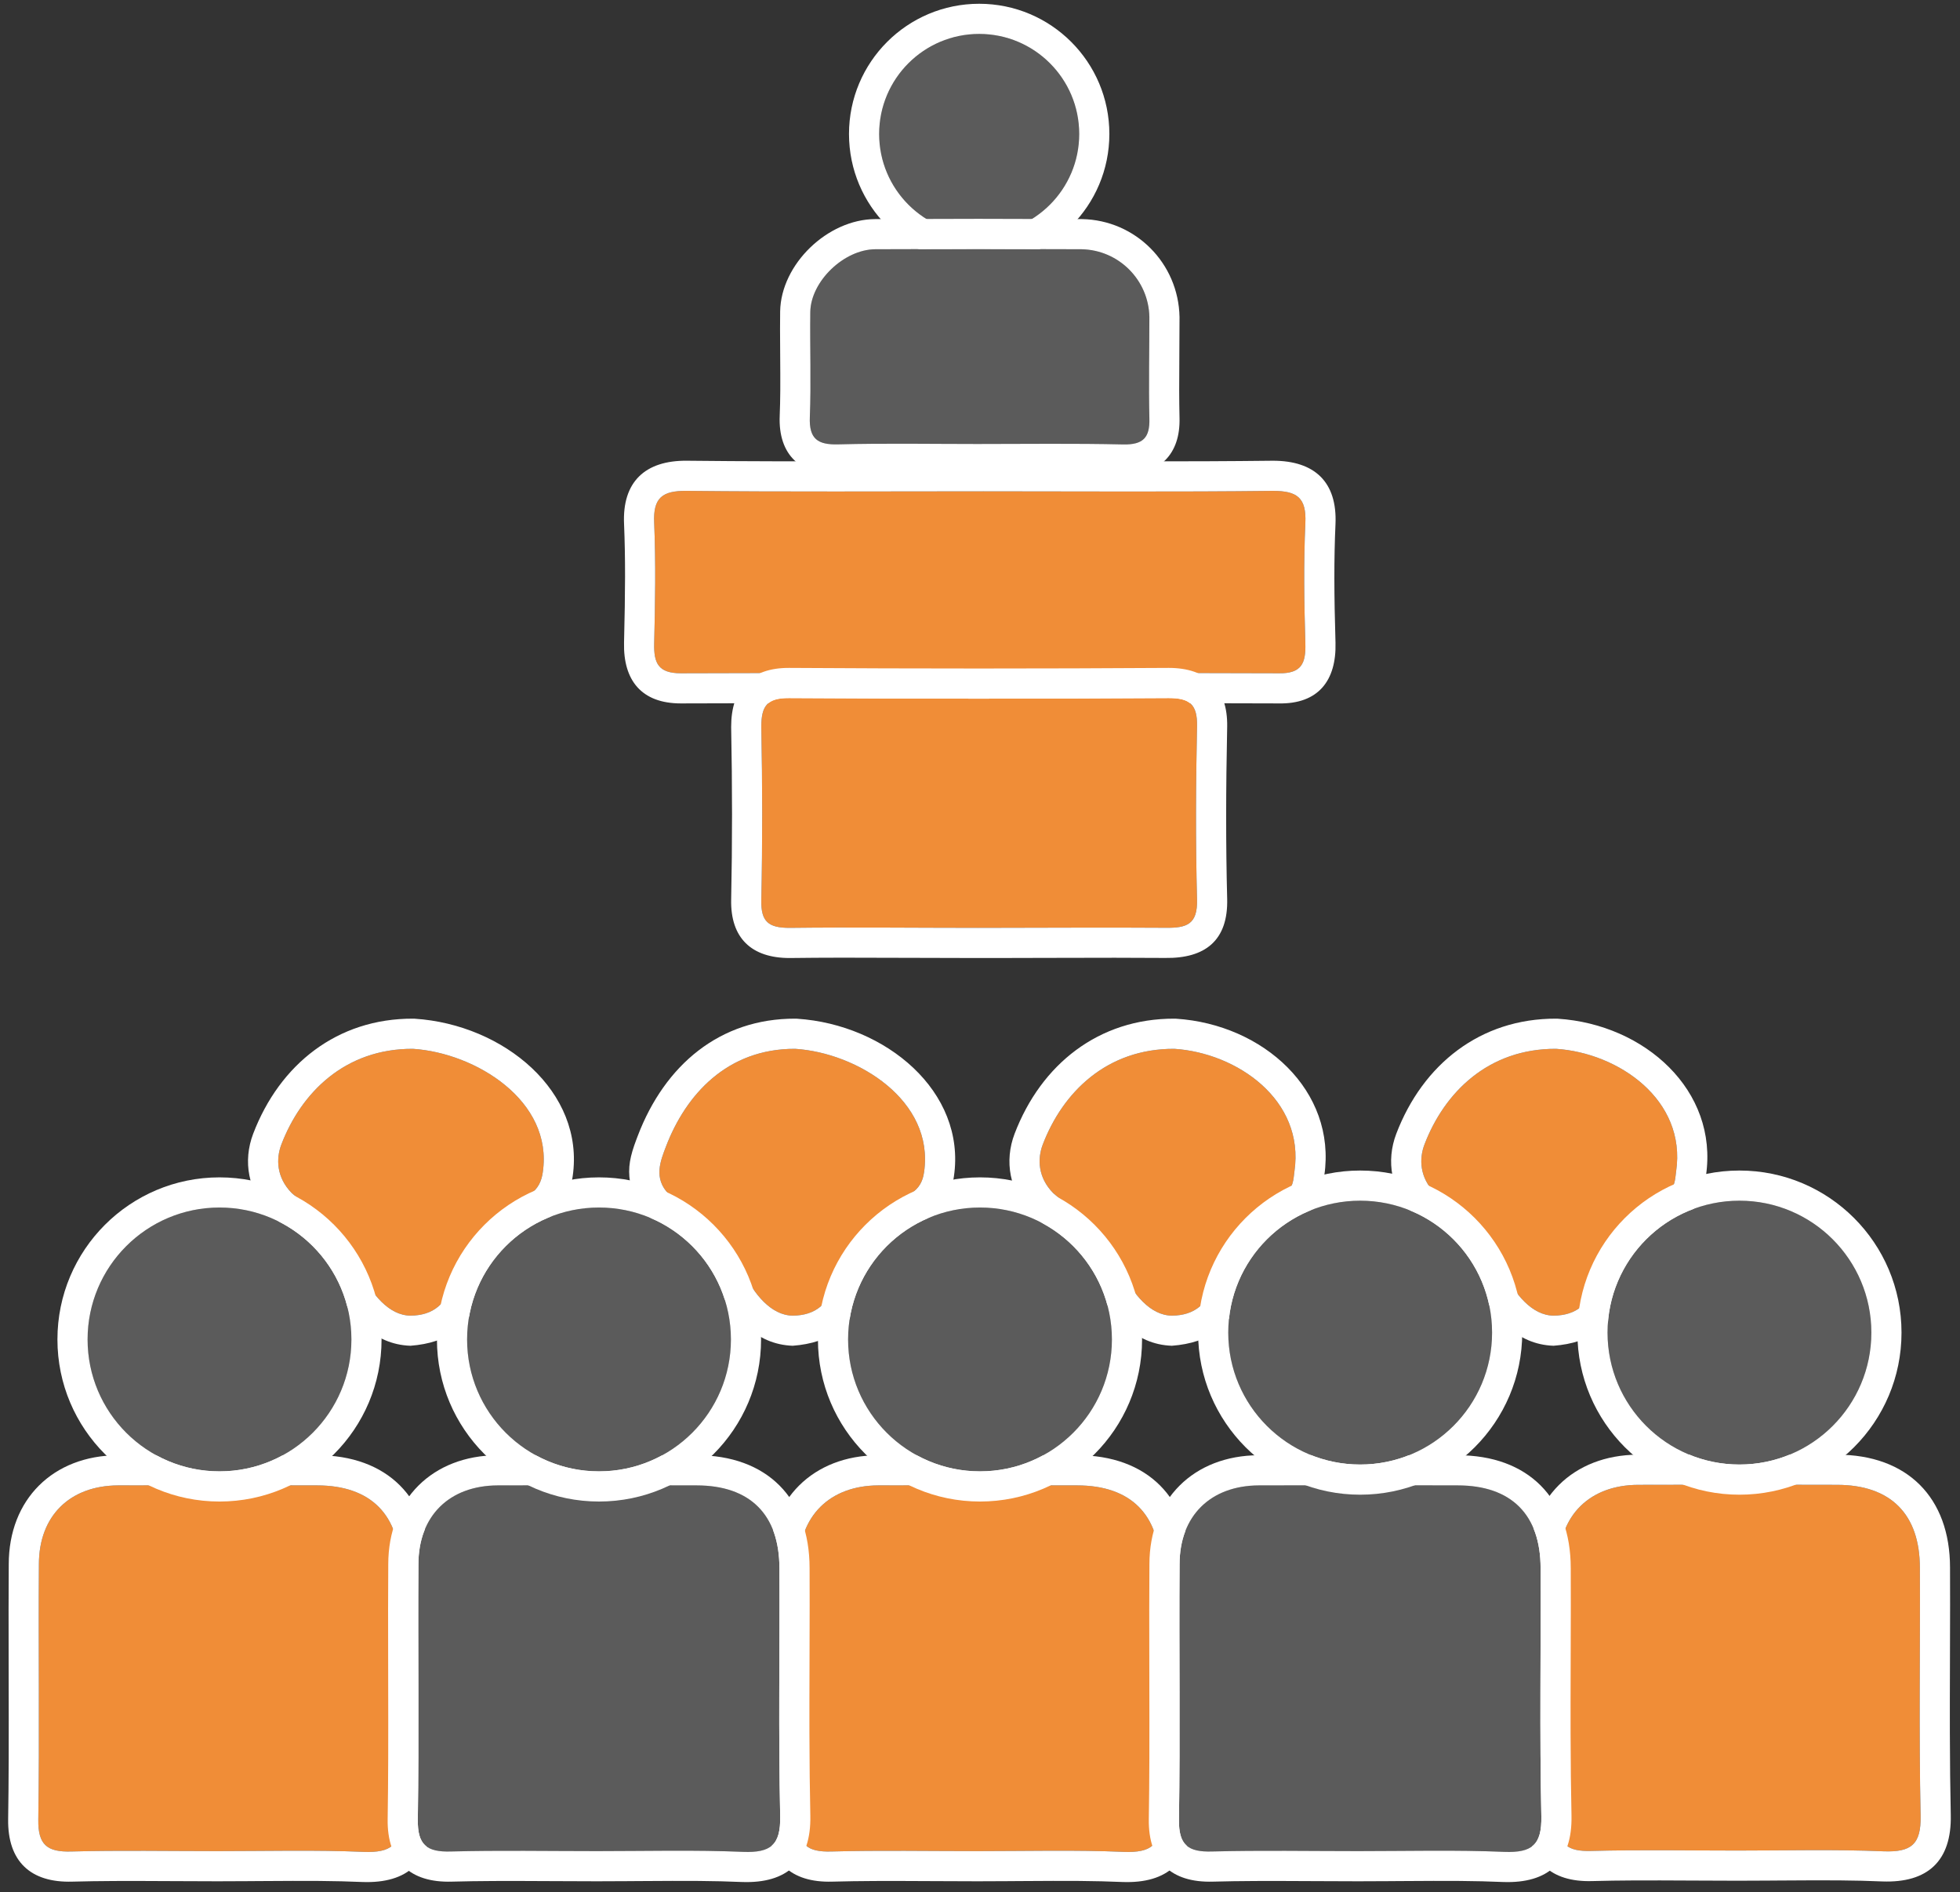 <?xml version="1.0" encoding="UTF-8"?>
<!DOCTYPE svg PUBLIC "-//W3C//DTD SVG 1.1//EN" "http://www.w3.org/Graphics/SVG/1.1/DTD/svg11.dtd">
<svg version="1.1" xmlns="http://www.w3.org/2000/svg" xmlns:xlink="http://www.w3.org/1999/xlink" x="0" y="0" width="260" height="251" viewBox="0, 0, 260, 251">
  <rect x="0" y="0" width="260" height="251" fill="#333333" stroke="none"/>
  <g id="Calque_1">
    <g>
      <path d="M129.69,245.53 C123.22,245.53 116.75,245.41 110.28,245.58 C107.12,245.67 105.86,244.73 105.91,241.36 C106.08,230.07 105.91,218.78 105.99,207.48 C105.99,201.06 110.1,197.05 116.5,197.02 C125.29,196.96 134.09,197.02 142.88,197.02 C149.99,197.02 153.88,200.9 153.88,208.02 C153.93,219.02 153.74,229.94 153.98,240.9 C154.06,244.75 152.7,245.76 149.08,245.63 C142.64,245.36 136.16,245.53 129.69,245.53 z" fill="#F08D37"/>
      <path d="M125.922,192.993 L129.697,192.997 C130.92,193 131.898,193.002 134.097,193.007 C138.491,193.017 140.443,193.02 142.88,193.02 C152.202,193.02 157.88,198.694 157.88,208.002 C157.895,211.299 157.892,213.932 157.872,219.829 C157.856,224.893 157.852,227.136 157.859,229.939 C157.869,233.951 157.906,237.46 157.979,240.817 C158.106,246.916 154.915,249.842 148.913,249.626 C145.129,249.468 142.066,249.453 135.13,249.503 C134.366,249.509 134.025,249.512 133.6,249.514 C132.046,249.525 130.853,249.53 129.69,249.53 C128.102,249.53 126.835,249.525 123.987,249.509 C117.165,249.472 114.143,249.48 110.394,249.578 C104.908,249.735 101.827,246.911 101.911,241.3 C101.992,235.909 102.001,231.587 101.978,221.849 C101.962,214.658 101.962,211.458 101.99,207.48 C101.99,198.874 107.864,193.06 116.473,193.02 C121.596,192.992 118.446,193.006 125.922,192.993 z M129.69,196.997 L116.5,197.02 C110.1,197.05 105.99,201.06 105.99,207.48 C105.91,218.78 106.08,230.07 105.91,241.36 C105.86,244.73 107.12,245.67 110.28,245.58 C116.75,245.41 123.22,245.53 129.69,245.53 C136.16,245.53 142.64,245.36 149.08,245.63 C152.7,245.76 154.06,244.75 153.98,240.9 C153.74,229.94 153.93,219.02 153.88,208.02 C153.88,200.9 149.99,197.02 142.88,197.02 L129.69,196.997 z" fill="#FFFFFF"/>
    </g>
    <g>
      <path d="M130.45,65.17 C143.25,65.17 156.06,65.26 168.86,65.11 C172.08,65.11 173.31,66.02 173.16,69.36 C172.92,74.68 173,80.01 173.16,85.36 C173.23,87.96 172.67,89.36 169.63,89.3 Q129.97,89.17 90.31,89.3 C87.31,89.3 86.72,87.94 86.78,85.35 C86.91,80.02 87,74.69 86.78,69.35 C86.62,66 87.88,65.08 91.08,65.11 C104.17,65.25 117.31,65.17 130.45,65.17 z" fill="#F08D37"/>
      <path d="M168.86,61.11 C174.39,61.11 177.408,63.926 177.156,69.54 C176.949,74.128 176.967,78.835 177.158,85.252 C177.293,90.259 174.884,93.404 169.617,93.3 C143.186,93.213 116.754,93.213 90.31,93.3 C85.068,93.3 82.666,90.205 82.781,85.252 C82.95,78.33 82.968,74.003 82.785,69.541 C82.515,63.905 85.583,61.058 91.123,61.11 C99.1,61.196 105.5,61.205 119.932,61.181 C125.188,61.173 127.527,61.17 130.45,61.17 L130.45,61.17 C133.362,61.17 135.691,61.173 140.932,61.183 C145.295,61.192 147.234,61.195 149.657,61.196 C157.181,61.201 163.096,61.177 168.86,61.11 z M168.86,65.11 C156.06,65.26 143.25,65.17 130.45,65.17 C117.31,65.17 104.17,65.25 91.08,65.11 C87.88,65.08 86.62,66 86.78,69.35 C87,74.69 86.91,80.02 86.78,85.35 C86.72,87.94 87.31,89.3 90.31,89.3 Q129.97,89.17 169.63,89.3 C172.67,89.36 173.23,87.96 173.16,85.36 C173,80.01 172.92,74.68 173.16,69.36 C173.31,66.02 172.08,65.11 168.86,65.11 z" fill="#FFFFFF"/>
    </g>
    <g>
      <path d="M129.74,123.07 C121.42,123.07 113.1,122.97 104.74,123.07 C101.95,123.07 100.93,122.27 100.99,119.4 C101.15,111.74 101.14,104.08 100.99,96.4 C100.99,93.65 101.75,92.58 104.64,92.59 Q129.84,92.75 155.04,92.59 C157.83,92.59 158.84,93.44 158.79,96.3 C158.63,103.96 158.59,111.62 158.79,119.3 C158.88,122.62 157.42,123.1 154.61,123.06 C146.37,123 138.05,123.07 129.74,123.07 z" fill="#F08D37"/>
      <path d="M155.04,88.59 C160.075,88.59 162.878,91.275 162.789,96.383 C162.614,104.751 162.605,112.133 162.788,119.192 C162.94,124.789 159.82,127.135 154.581,127.06 C150.136,127.028 146.562,127.029 138.477,127.053 C135.504,127.062 134.174,127.065 132.516,127.068 C131.543,127.069 130.626,127.07 129.74,127.07 L129.74,127.07 C127.422,127.07 125.572,127.064 121.402,127.048 C113.099,127.014 109.404,127.014 104.74,127.07 C99.699,127.07 96.884,124.432 96.991,119.316 C97.146,111.889 97.144,104.301 96.99,96.4 C96.99,91.409 99.553,88.572 104.665,88.59 C121.448,88.697 138.232,88.697 155.04,88.59 z M155.04,92.59 Q129.84,92.75 104.64,92.59 C101.75,92.58 100.99,93.65 100.99,96.4 C101.14,104.08 101.15,111.74 100.99,119.4 C100.93,122.27 101.95,123.07 104.74,123.07 C113.1,122.97 121.42,123.07 129.74,123.07 C138.05,123.07 146.37,123 154.61,123.06 C157.42,123.1 158.88,122.62 158.79,119.3 C158.59,111.62 158.63,103.96 158.79,96.3 C158.84,93.44 157.83,92.59 155.04,92.59 z" fill="#FFFFFF"/>
    </g>
    <g>
      <path d="M206.405,139.114 C214.715,139.654 223.725,145.884 222.345,155.354 C222.185,156.494 222.255,157.504 221.015,158.304 C216.665,161.114 213.115,164.524 211.695,169.864 C210.991,172.877 209.115,174.499 206.086,174.499 C203.23,174.499 200.875,171.554 199.605,168.774 C197.631,164.83 194.896,162.054 190.345,158.254 C188.292,156.164 188.245,153.684 188.955,151.814 C191.585,144.924 197.395,139.084 206.405,139.114 z" fill="#F08D37"/>
      <path d="M206.418,135.114 L206.542,135.114 L206.664,135.122 C218.196,135.872 227.947,144.653 226.306,155.91 C226.293,156.002 226.286,156.067 226.258,156.31 C226.139,157.349 226.032,157.914 225.694,158.722 C225.191,159.921 224.347,160.914 223.185,161.664 C218.904,164.43 216.551,167.166 215.561,170.892 L215.554,170.89 C214.246,175.86 211.07,178.12 206.086,178.499 C201.153,178.333 198.115,174.634 196.032,170.563 L196.028,170.564 C194.492,167.496 192.413,165.191 187.781,161.324 L187.63,161.198 L187.492,161.057 C184.5,158.012 183.851,153.987 185.218,150.387 C188.737,141.168 196.375,135.081 206.418,135.114 z M206.405,139.114 C197.395,139.084 191.585,144.924 188.955,151.814 C188.245,153.684 188.292,156.164 190.345,158.254 C194.896,162.054 197.631,164.83 199.605,168.774 C200.875,171.554 203.23,174.499 206.086,174.499 C209.115,174.499 210.991,172.877 211.695,169.864 C213.115,164.524 216.665,161.114 221.015,158.304 C222.255,157.504 222.185,156.494 222.345,155.354 C223.725,145.884 214.715,139.654 206.405,139.114 z" fill="#FFFFFF"/>
    </g>
    <g>
      <path d="M28.861,245.53 C22.391,245.53 15.921,245.41 9.451,245.58 C6.291,245.67 5.031,244.73 5.081,241.36 C5.251,230.07 5.081,218.78 5.161,207.48 C5.161,201.06 9.271,197.05 15.671,197.02 C24.461,196.96 33.261,197.02 42.051,197.02 C49.161,197.02 53.051,200.9 53.051,208.02 C53.101,219.02 52.911,229.94 53.151,240.9 C53.231,244.75 51.871,245.76 48.251,245.63 C41.811,245.36 35.331,245.53 28.861,245.53 z" fill="#F08D37"/>
      <path d="M25.093,192.993 L28.868,192.997 C30.09,193 31.069,193.002 33.268,193.007 C37.662,193.017 39.613,193.02 42.051,193.02 C51.373,193.02 57.051,198.694 57.051,208.002 C57.066,211.299 57.062,213.932 57.043,219.829 C57.026,224.893 57.022,227.136 57.029,229.939 C57.04,233.951 57.077,237.46 57.15,240.817 C57.277,246.916 54.086,249.842 48.083,249.626 C44.3,249.468 41.237,249.453 34.301,249.503 C33.537,249.509 33.196,249.512 32.771,249.514 C31.217,249.525 30.024,249.53 28.861,249.53 C27.273,249.53 26.006,249.525 23.158,249.509 C16.336,249.472 13.313,249.48 9.565,249.578 C4.079,249.735 0.998,246.911 1.081,241.3 C1.163,235.909 1.171,231.587 1.149,221.849 C1.133,214.658 1.133,211.458 1.161,207.48 C1.161,198.874 7.034,193.06 15.644,193.02 C20.767,192.992 17.617,193.006 25.093,192.993 z M28.861,196.997 L15.671,197.02 C9.271,197.05 5.161,201.06 5.161,207.48 C5.081,218.78 5.251,230.07 5.081,241.36 C5.031,244.73 6.291,245.67 9.451,245.58 C15.921,245.41 22.391,245.53 28.861,245.53 C35.331,245.53 41.811,245.36 48.251,245.63 C51.871,245.76 53.231,244.75 53.151,240.9 C52.911,229.94 53.101,219.02 53.051,208.02 C53.051,200.9 49.161,197.02 42.051,197.02 L28.861,196.997 z" fill="#FFFFFF"/>
    </g>
    <g>
      <path d="M230.487,245.456 C224.017,245.456 217.547,245.336 211.077,245.506 C207.917,245.596 206.657,244.656 206.707,241.286 C206.877,229.996 206.707,218.706 206.787,207.406 C206.787,200.986 210.897,196.976 217.297,196.946 C226.087,196.886 234.887,196.946 243.677,196.946 C250.787,196.946 254.677,200.826 254.677,207.946 C254.727,218.946 254.537,229.866 254.777,240.826 C254.857,244.676 253.497,245.686 249.877,245.556 C243.437,245.286 236.957,245.456 230.487,245.456 z" fill="#F08D37"/>
      <path d="M226.719,192.919 L230.494,192.923 C231.716,192.926 232.695,192.928 234.893,192.933 C239.288,192.943 241.239,192.946 243.677,192.946 C252.999,192.946 258.677,198.62 258.677,207.928 C258.692,211.225 258.688,213.858 258.669,219.755 C258.652,224.819 258.648,227.062 258.655,229.865 C258.666,233.877 258.703,237.386 258.776,240.743 C258.903,246.842 255.712,249.768 249.709,249.552 C245.926,249.394 242.863,249.379 235.927,249.429 C235.163,249.435 234.822,249.438 234.397,249.44 C232.843,249.451 231.65,249.456 230.487,249.456 C228.899,249.456 227.632,249.451 224.784,249.435 C217.962,249.398 214.939,249.406 211.191,249.504 C205.705,249.661 202.624,246.837 202.707,241.226 C202.789,235.835 202.797,231.513 202.775,221.775 C202.759,214.585 202.759,211.384 202.787,207.406 C202.787,198.8 208.66,192.986 217.27,192.946 C222.393,192.918 219.243,192.932 226.719,192.919 z M230.487,196.923 L217.297,196.946 C210.897,196.976 206.787,200.986 206.787,207.406 C206.707,218.706 206.877,229.996 206.707,241.286 C206.657,244.656 207.917,245.596 211.077,245.506 C217.547,245.336 224.017,245.456 230.487,245.456 C236.957,245.456 243.437,245.286 249.877,245.556 C253.497,245.686 254.857,244.676 254.777,240.826 C254.537,229.866 254.727,218.946 254.677,207.946 C254.677,200.826 250.787,196.946 243.677,196.946 L230.487,196.923 z" fill="#FFFFFF"/>
    </g>
    <g>
      <path d="M155.773,139.114 C164.083,139.654 173.093,145.884 171.713,155.354 C171.553,156.494 171.623,157.504 170.383,158.304 C166.033,161.114 162.483,164.524 161.063,169.864 C160.359,172.877 158.482,174.499 155.454,174.499 C152.598,174.499 150.243,171.554 148.973,168.774 C146.998,164.83 144.264,162.054 139.713,158.254 C137.66,156.164 137.613,153.684 138.323,151.814 C140.953,144.924 146.763,139.084 155.773,139.114 z" fill="#F08D37"/>
      <path d="M155.786,135.114 L155.909,135.114 L156.032,135.122 C167.564,135.872 177.315,144.653 175.674,155.91 C175.661,156.002 175.653,156.067 175.626,156.31 C175.507,157.349 175.4,157.914 175.061,158.722 C174.559,159.921 173.715,160.914 172.553,161.664 C168.272,164.43 165.919,167.166 164.928,170.892 L164.922,170.89 C163.614,175.86 160.438,178.12 155.454,178.499 C150.521,178.333 147.483,174.634 145.399,170.563 L145.396,170.564 C143.86,167.496 141.781,165.191 137.149,161.324 L136.998,161.198 L136.86,161.057 C133.868,158.012 133.219,153.987 134.586,150.387 C138.105,141.168 145.743,135.081 155.786,135.114 z M155.773,139.114 C146.763,139.084 140.953,144.924 138.323,151.814 C137.613,153.684 137.66,156.164 139.713,158.254 C144.264,162.054 146.998,164.83 148.973,168.774 C150.243,171.554 152.598,174.499 155.454,174.499 C158.482,174.499 160.359,172.877 161.063,169.864 C162.483,164.524 166.033,161.114 170.383,158.304 C171.623,157.504 171.553,156.494 171.713,155.354 C173.093,145.884 164.083,139.654 155.773,139.114 z" fill="#FFFFFF"/>
    </g>
    <g>
      <path d="M105.478,139.114 C113.788,139.654 123.961,145.996 122.581,155.466 C122.421,156.606 122.006,157.57 120.766,158.37 C116.416,161.18 112.188,164.524 110.768,169.864 C110.064,172.877 108.187,174.499 105.159,174.499 C102.303,174.499 99.948,171.554 98.678,168.774 C96.703,164.83 93.254,162.17 88.703,158.37 C86.65,156.281 87.63,153.949 88.34,152.079 C90.97,145.189 96.468,139.084 105.478,139.114 z" fill="#F08D37"/>
      <path d="M105.491,135.114 L105.614,135.114 L105.737,135.122 C117.486,135.886 128.18,144.784 126.542,156.022 C126.206,158.416 125.1,160.334 122.936,161.73 C118.004,164.916 115.539,167.488 114.633,170.892 L114.627,170.89 C113.319,175.86 110.143,178.12 105.159,178.499 C100.226,178.333 97.188,174.634 95.104,170.563 L95.101,170.565 C94.359,169.083 93.28,167.726 91.597,166.125 C90.922,165.483 90.149,164.799 89.141,163.945 C88.735,163.602 88.309,163.246 87.704,162.742 C87.541,162.607 87.326,162.428 86.937,162.105 C86.624,161.845 86.38,161.642 86.14,161.441 L85.988,161.314 L85.85,161.174 C84.609,159.911 83.845,158.425 83.579,156.801 C83.26,154.853 83.59,153.335 84.42,151.134 C84.462,151.022 84.515,150.882 84.603,150.652 C88.194,141.244 95.51,135.081 105.491,135.114 z M105.478,139.114 C96.468,139.084 90.97,145.189 88.34,152.079 C87.63,153.949 86.65,156.281 88.703,158.37 C93.254,162.17 96.703,164.83 98.678,168.774 C99.948,171.554 102.303,174.499 105.159,174.499 C108.187,174.499 110.064,172.877 110.768,169.864 C112.188,164.524 116.416,161.18 120.766,158.37 C122.006,157.57 122.421,156.606 122.581,155.466 C123.961,145.996 113.788,139.654 105.478,139.114 z" fill="#FFFFFF"/>
    </g>
    <g>
      <path d="M54.769,139.114 C63.079,139.654 73.386,145.996 72.006,155.466 C71.846,156.606 71.431,157.691 70.191,158.491 C65.841,161.301 61.479,164.524 60.059,169.864 C59.355,172.877 57.478,174.499 54.449,174.499 C51.594,174.499 49.239,171.554 47.969,168.774 C45.994,164.83 43.26,162.054 38.709,158.254 C36.656,156.165 36.609,153.684 37.319,151.814 C39.949,144.924 45.759,139.084 54.769,139.114 z" fill="#F08D37"/>
      <path d="M54.782,135.114 L54.905,135.114 L55.028,135.122 C66.806,135.888 77.605,144.785 75.967,156.022 C75.627,158.445 74.543,160.444 72.362,161.851 C67.164,165.209 64.804,167.585 63.924,170.892 L63.918,170.89 C62.61,175.86 59.434,178.12 54.449,178.499 C49.517,178.333 46.478,174.634 44.395,170.563 L44.392,170.565 C42.855,167.496 40.777,165.191 36.145,161.324 L35.994,161.198 L35.855,161.057 C32.864,158.012 32.215,153.987 33.582,150.387 C37.101,141.168 44.738,135.081 54.782,135.114 z M54.769,139.114 C45.759,139.084 39.949,144.924 37.319,151.814 C36.609,153.684 36.656,156.165 38.709,158.254 C43.26,162.054 45.994,164.83 47.969,168.774 C49.239,171.554 51.594,174.499 54.449,174.499 C57.478,174.499 59.355,172.877 60.059,169.864 C61.479,164.524 65.841,161.301 70.191,158.491 C71.431,157.691 71.846,156.606 72.006,155.466 C73.386,145.996 63.079,139.654 54.769,139.114 z" fill="#FFFFFF"/>
    </g>
    <g>
      <path d="M129.891,31.038 C122.563,31.038 116.622,25.097 116.622,17.769 C116.622,10.441 122.563,4.5 129.891,4.5 C137.219,4.5 143.16,10.441 143.16,17.769 C143.16,25.097 137.219,31.038 129.891,31.038 z" fill="#5B5B5B"/>
      <path d="M129.891,0.5 C139.428,0.5 147.16,8.232 147.16,17.769 C147.16,27.306 139.428,35.038 129.891,35.038 C120.354,35.038 112.622,27.306 112.622,17.769 C112.622,8.232 120.354,0.5 129.891,0.5 z M129.891,4.5 C122.563,4.5 116.622,10.441 116.622,17.769 C116.622,25.097 122.563,31.038 129.891,31.038 C137.219,31.038 143.16,25.097 143.16,17.769 C143.16,10.441 137.219,4.5 129.891,4.5 z" fill="#FFFFFF"/>
    </g>
    <g>
      <path d="M129.608,58.89 C123.478,58.89 117.338,58.78 111.208,58.94 C108.458,59.02 107.308,58.21 107.428,55.31 C107.608,50.67 107.428,46.02 107.488,41.37 C107.558,37.31 111.958,33.08 116.118,33.06 Q129.798,32.99 143.468,33.06 C148.4,33.151 152.377,37.127 152.468,42.06 C152.468,46.54 152.368,51.06 152.468,55.5 C152.548,58.08 151.608,59 149.008,58.95 C142.548,58.8 136.078,58.89 129.608,58.89 z" fill="#5B5B5B"/>
      <path d="M129.802,29.025 L143.542,29.061 C150.625,29.191 156.337,34.902 156.468,42.06 C156.468,43.318 156.462,44.322 156.446,46.578 C156.413,51.032 156.413,52.997 156.466,55.376 C156.617,60.253 153.809,63.043 148.915,62.949 C145.048,62.859 141.938,62.85 134.917,62.876 C132.265,62.887 131.085,62.89 129.608,62.89 C128.12,62.89 126.933,62.885 124.262,62.871 C122.329,62.861 121.47,62.858 120.398,62.855 C116.794,62.846 114.006,62.868 111.324,62.938 C106.234,63.086 103.215,60.367 103.431,55.155 C103.518,52.918 103.525,51.102 103.493,46.98 C103.471,44.164 103.468,42.905 103.489,41.301 C103.596,35.046 109.784,29.09 116.098,29.06 L129.802,29.025 z M129.796,33.025 L116.118,33.06 C111.958,33.08 107.558,37.31 107.488,41.37 C107.428,46.02 107.608,50.67 107.428,55.31 C107.308,58.21 108.458,59.02 111.208,58.94 C117.338,58.78 123.478,58.89 129.608,58.89 C136.078,58.89 142.548,58.8 149.008,58.95 C151.608,59 152.548,58.08 152.468,55.5 C152.368,51.06 152.468,46.54 152.468,42.06 C152.377,37.127 148.4,33.151 143.468,33.06 L129.796,33.025 z" fill="#FFFFFF"/>
    </g>
    <g>
      <path d="M79.204,245.53 C72.734,245.53 66.264,245.41 59.794,245.58 C56.634,245.67 55.374,244.73 55.424,241.36 C55.594,230.07 55.424,218.78 55.504,207.48 C55.504,201.06 59.614,197.05 66.014,197.02 C74.804,196.96 83.604,197.02 92.394,197.02 C99.504,197.02 103.394,200.9 103.394,208.02 C103.444,219.02 103.254,229.94 103.494,240.9 C103.574,244.75 102.214,245.76 98.594,245.63 C92.154,245.36 85.674,245.53 79.204,245.53 z" fill="#5B5B5B"/>
      <path d="M75.436,192.993 L79.211,192.997 C80.433,193 81.412,193.002 83.61,193.007 C88.005,193.017 89.956,193.02 92.394,193.02 C101.716,193.02 107.394,198.694 107.394,208.002 C107.409,211.299 107.405,213.932 107.386,219.829 C107.369,224.893 107.365,227.136 107.372,229.939 C107.383,233.951 107.42,237.46 107.493,240.817 C107.62,246.916 104.429,249.842 98.426,249.626 C94.643,249.468 91.58,249.453 84.644,249.503 C83.88,249.509 83.539,249.512 83.114,249.514 C81.56,249.525 80.367,249.53 79.204,249.53 C77.616,249.53 76.349,249.525 73.501,249.509 C66.679,249.472 63.656,249.48 59.908,249.578 C54.422,249.735 51.341,246.911 51.424,241.3 C51.506,235.909 51.514,231.587 51.492,221.849 C51.476,214.658 51.476,211.458 51.504,207.48 C51.504,198.874 57.377,193.06 65.987,193.02 C71.11,192.992 67.96,193.006 75.436,192.993 z M79.204,196.997 L66.014,197.02 C59.614,197.05 55.504,201.06 55.504,207.48 C55.424,218.78 55.594,230.07 55.424,241.36 C55.374,244.73 56.634,245.67 59.794,245.58 C66.264,245.41 72.734,245.53 79.204,245.53 C85.674,245.53 92.154,245.36 98.594,245.63 C102.214,245.76 103.574,244.75 103.494,240.9 C103.254,229.94 103.444,219.02 103.394,208.02 C103.394,200.9 99.504,197.02 92.394,197.02 L79.204,196.997 z" fill="#FFFFFF"/>
    </g>
    <g>
      <path d="M180.174,245.53 C173.704,245.53 167.234,245.41 160.764,245.58 C157.604,245.67 156.344,244.73 156.394,241.36 C156.564,230.07 156.394,218.78 156.474,207.48 C156.474,201.06 160.584,197.05 166.984,197.02 C175.774,196.96 184.574,197.02 193.364,197.02 C200.474,197.02 204.364,200.9 204.364,208.02 C204.414,219.02 204.224,229.94 204.464,240.9 C204.544,244.75 203.184,245.76 199.564,245.63 C193.124,245.36 186.644,245.53 180.174,245.53 z" fill="#5B5B5B"/>
      <path d="M176.406,192.993 L180.181,192.997 C181.403,193 182.382,193.002 184.581,193.007 C188.975,193.017 190.926,193.02 193.364,193.02 C202.686,193.02 208.364,198.694 208.364,208.002 C208.379,211.299 208.375,213.932 208.356,219.829 C208.339,224.893 208.335,227.136 208.342,229.939 C208.353,233.951 208.39,237.46 208.463,240.817 C208.59,246.916 205.399,249.842 199.396,249.626 C195.613,249.468 192.55,249.453 185.614,249.503 C184.85,249.509 184.509,249.512 184.084,249.514 C182.53,249.525 181.337,249.53 180.174,249.53 C178.586,249.53 177.319,249.525 174.471,249.509 C167.649,249.472 164.626,249.48 160.878,249.578 C155.392,249.735 152.311,246.911 152.394,241.3 C152.476,235.909 152.484,231.587 152.462,221.849 C152.446,214.658 152.446,211.458 152.474,207.48 C152.474,198.874 158.347,193.06 166.957,193.02 C172.08,192.992 168.93,193.006 176.406,192.993 z M180.174,196.997 L166.984,197.02 C160.584,197.05 156.474,201.06 156.474,207.48 C156.394,218.78 156.564,230.07 156.394,241.36 C156.344,244.73 157.604,245.67 160.764,245.58 C167.234,245.41 173.704,245.53 180.174,245.53 C186.644,245.53 193.124,245.36 199.564,245.63 C203.184,245.76 204.544,244.75 204.464,240.9 C204.224,229.94 204.414,219.02 204.364,208.02 C204.364,200.9 200.474,197.02 193.364,197.02 L180.174,196.997 z" fill="#FFFFFF"/>
    </g>
    <g>
      <path d="M29.117,195.161 C19.453,195.161 11.619,187.326 11.619,177.663 C11.619,167.999 19.453,160.164 29.117,160.164 C38.781,160.164 46.615,167.999 46.615,177.663 C46.615,187.326 38.781,195.161 29.117,195.161 z" fill="#5B5B5B"/>
      <path d="M29.117,156.164 C40.99,156.164 50.615,165.79 50.615,177.663 C50.615,189.535 40.99,199.161 29.117,199.161 C17.244,199.161 7.619,189.535 7.619,177.663 C7.619,165.79 17.244,156.164 29.117,156.164 z M29.117,160.164 C19.453,160.164 11.619,167.999 11.619,177.663 C11.619,187.326 19.453,195.161 29.117,195.161 C38.781,195.161 46.615,187.326 46.615,177.663 C46.615,167.999 38.781,160.164 29.117,160.164 z" fill="#FFFFFF"/>
    </g>
    <g>
      <path d="M79.46,195.161 C69.796,195.161 61.962,187.326 61.962,177.663 C61.962,167.999 69.796,160.164 79.46,160.164 C89.124,160.164 96.958,167.999 96.958,177.663 C96.958,187.326 89.124,195.161 79.46,195.161 z" fill="#5B5B5B"/>
      <path d="M79.46,156.164 C91.333,156.164 100.958,165.79 100.958,177.663 C100.958,189.535 91.333,199.161 79.46,199.161 C67.587,199.161 57.962,189.535 57.962,177.663 C57.962,165.79 67.587,156.164 79.46,156.164 z M79.46,160.164 C69.796,160.164 61.962,167.999 61.962,177.663 C61.962,187.326 69.796,195.161 79.46,195.161 C89.124,195.161 96.958,187.326 96.958,177.663 C96.958,167.999 89.124,160.164 79.46,160.164 z" fill="#FFFFFF"/>
    </g>
    <g>
      <path d="M130,195.161 C120.336,195.161 112.502,187.326 112.502,177.663 C112.502,167.999 120.336,160.164 130,160.164 C139.664,160.164 147.498,167.999 147.498,177.663 C147.498,187.326 139.664,195.161 130,195.161 z" fill="#5B5B5B"/>
      <path d="M130,156.164 C141.873,156.164 151.498,165.79 151.498,177.663 C151.498,189.535 141.873,199.161 130,199.161 C118.127,199.161 108.502,189.535 108.502,177.663 C108.502,165.79 118.127,156.164 130,156.164 z M130,160.164 C120.336,160.164 112.502,167.999 112.502,177.663 C112.502,187.326 120.336,195.161 130,195.161 C139.664,195.161 147.498,187.326 147.498,177.663 C147.498,167.999 139.664,160.164 130,160.164 z" fill="#FFFFFF"/>
    </g>
    <g>
      <path d="M180.43,194.254 C170.766,194.254 162.932,186.42 162.932,176.756 C162.932,167.092 170.766,159.258 180.43,159.258 C190.094,159.258 197.928,167.092 197.928,176.756 C197.928,186.42 190.094,194.254 180.43,194.254 z" fill="#5B5B5B"/>
      <path d="M180.43,155.258 C192.303,155.258 201.928,164.883 201.928,176.756 C201.928,188.629 192.303,198.254 180.43,198.254 C168.557,198.254 158.932,188.629 158.932,176.756 C158.932,164.883 168.557,155.258 180.43,155.258 z M180.43,159.258 C170.766,159.258 162.932,167.092 162.932,176.756 C162.932,186.42 170.766,194.254 180.43,194.254 C190.094,194.254 197.928,186.42 197.928,176.756 C197.928,167.092 190.094,159.258 180.43,159.258 z" fill="#FFFFFF"/>
    </g>
    <g>
      <path d="M230.743,194.254 C221.079,194.254 213.245,186.42 213.245,176.756 C213.245,167.092 221.079,159.258 230.743,159.258 C240.407,159.258 248.241,167.092 248.241,176.756 C248.241,186.42 240.407,194.254 230.743,194.254 z" fill="#5B5B5B"/>
      <path d="M230.743,155.258 C242.616,155.258 252.241,164.883 252.241,176.756 C252.241,188.629 242.616,198.254 230.743,198.254 C218.87,198.254 209.245,188.629 209.245,176.756 C209.245,164.883 218.87,155.258 230.743,155.258 z M230.743,159.258 C221.079,159.258 213.245,167.092 213.245,176.756 C213.245,186.42 221.079,194.254 230.743,194.254 C240.407,194.254 248.241,186.42 248.241,176.756 C248.241,167.092 240.407,159.258 230.743,159.258 z" fill="#FFFFFF"/>
    </g>
  </g>
</svg>
